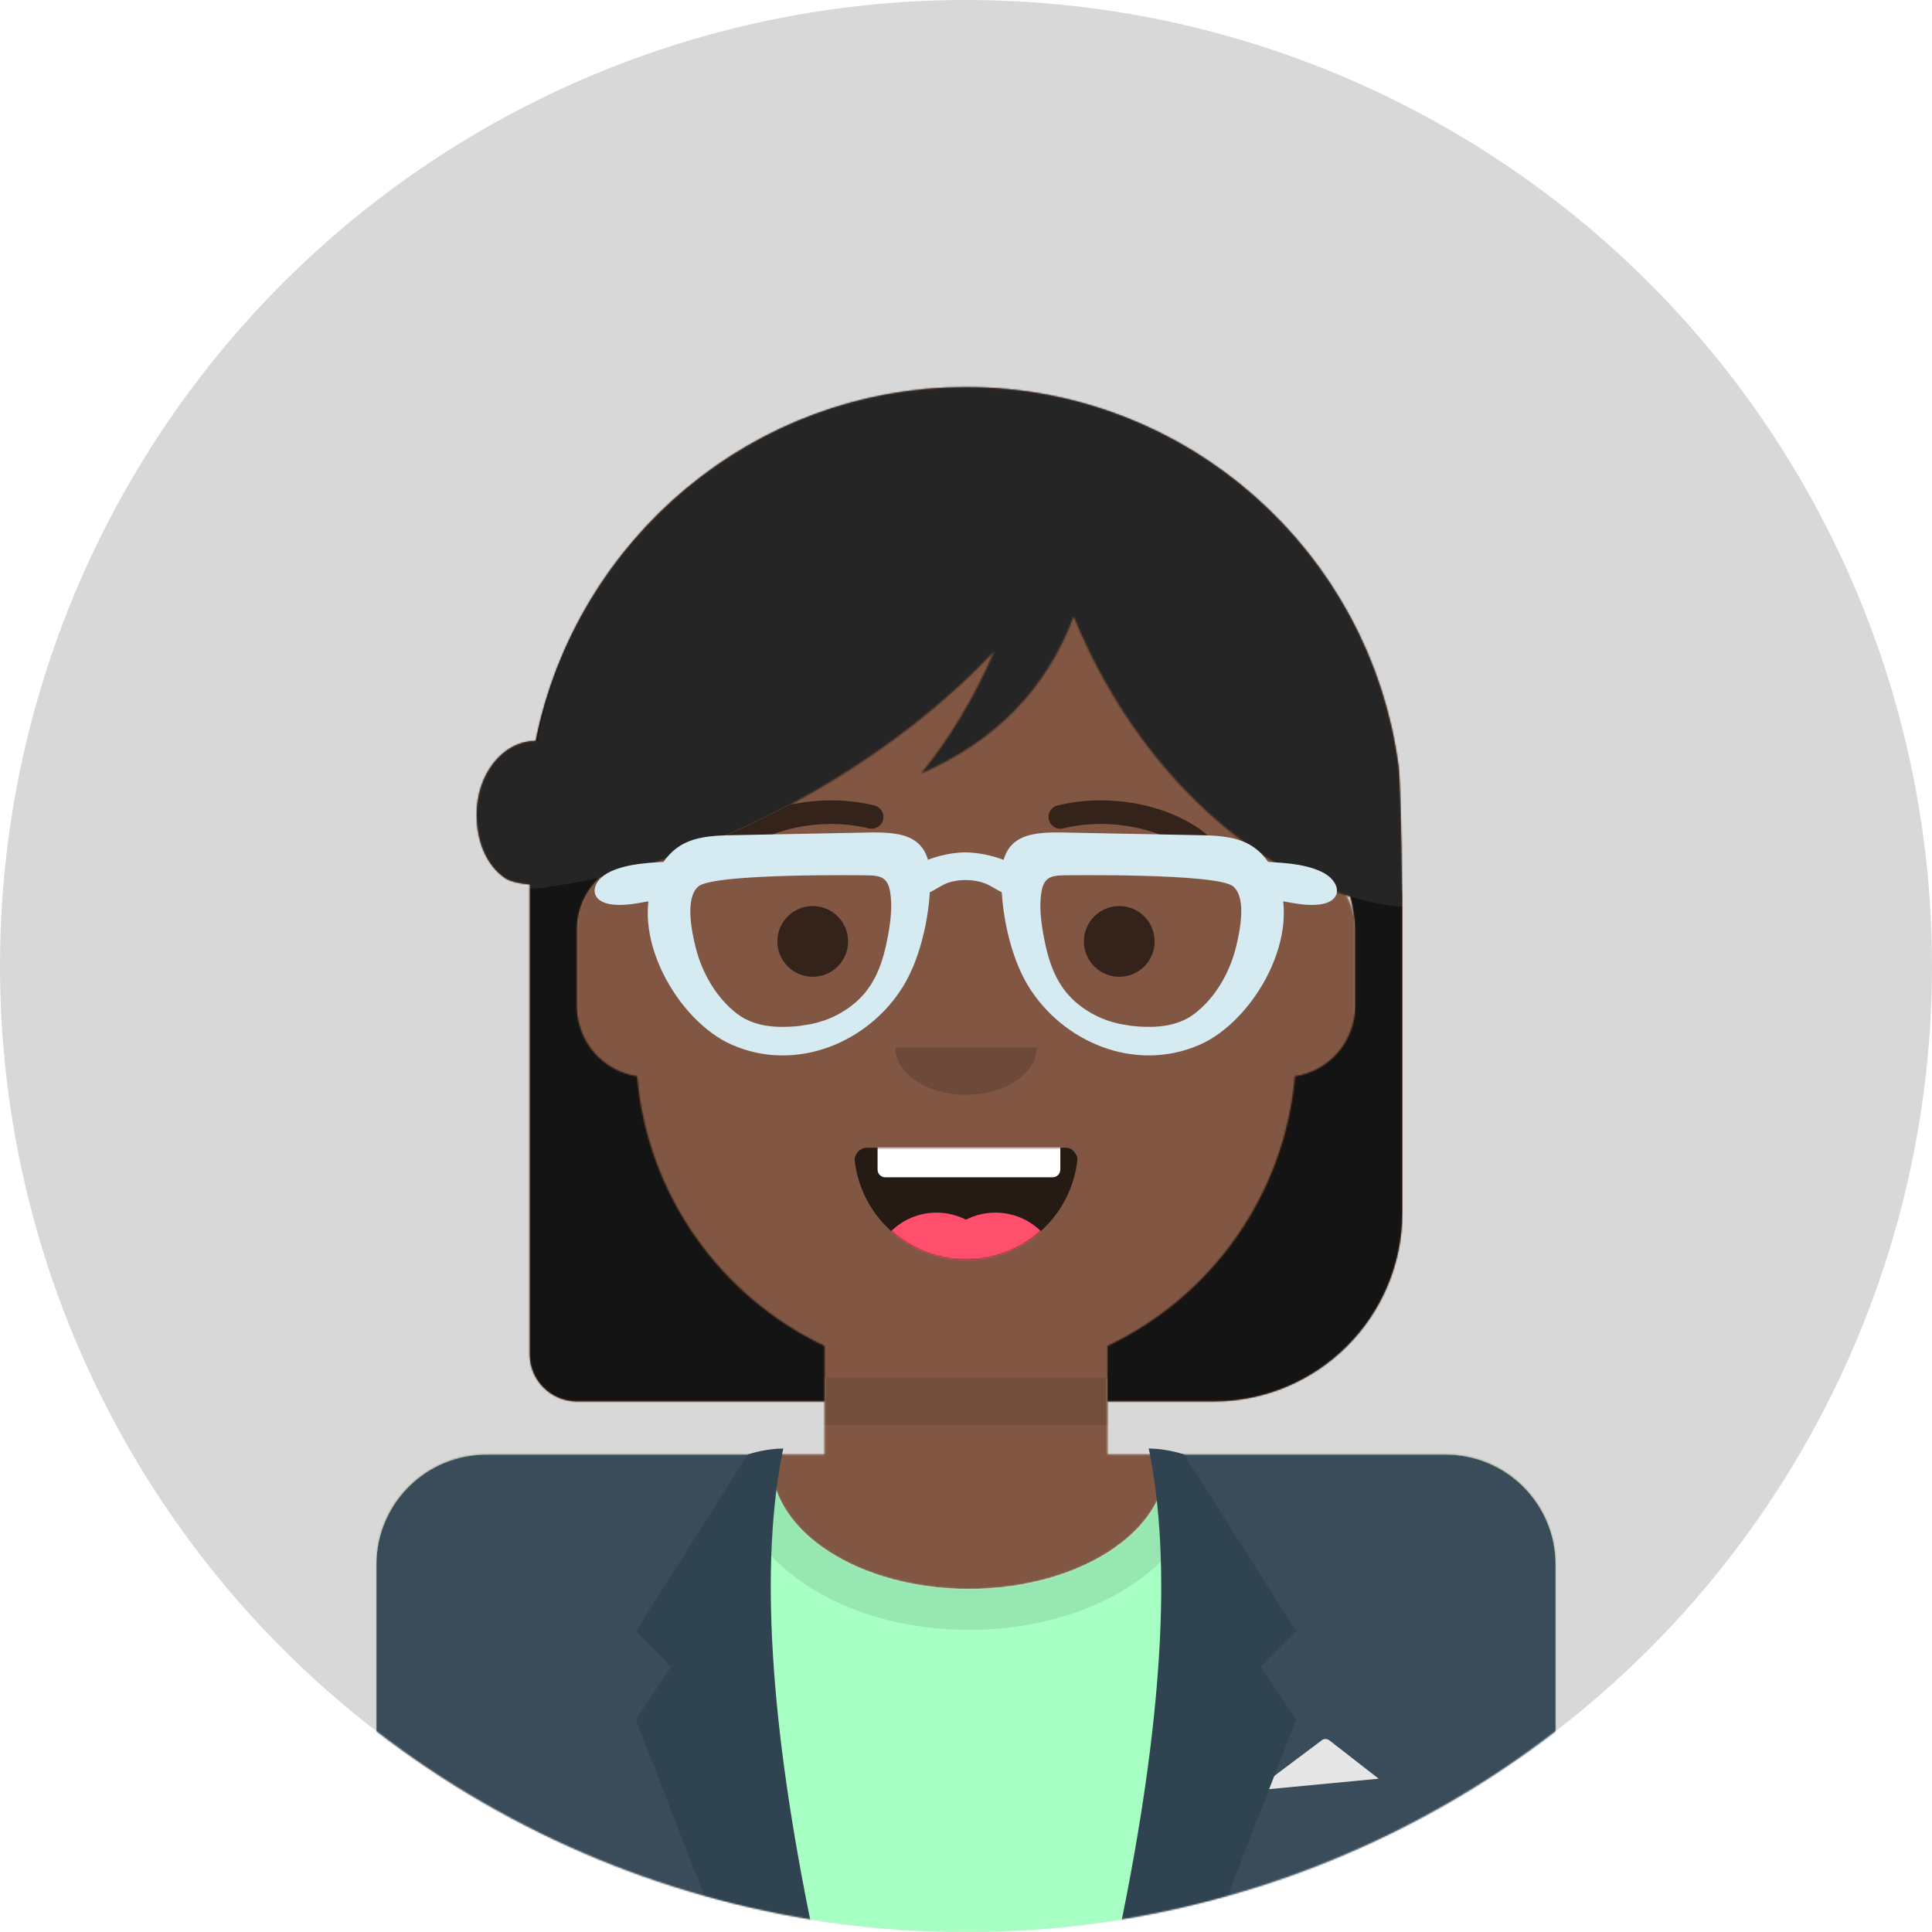 <svg xmlns="http://www.w3.org/2000/svg" xmlns:xlink="http://www.w3.org/1999/xlink" width="1265" height="1265" viewBox="0 0 1265 1265">
  <defs>
    <circle id="default-a" cx="632.5" cy="632.5" r="632.5"/>
    <path id="default-c" d="M477.136,0 C546.172,-2.68924875e-14 602.136,55.964 602.136,125 L602.137,240.005 C624.043,243.68 640.735,262.732 640.735,285.682 L640.735,339.753 C640.735,362.704 624.043,381.755 602.137,385.431 L602.136,454.107 C602.136,522.647 546.973,578.302 478.622,579.098 L478.621,629.296 L699.97,629.296 C739.734,629.296 771.97,661.532 771.97,701.296 L771.97,942.014 L0,942.014 L0,701.296 C-4.86974701e-15,661.532 32.235,629.296 72,629.296 L293.348,629.296 L293.348,579.095 L292.766,579.09 C224.684,577.987 169.833,522.452 169.833,454.107 L169.833,385.431 C147.927,381.756 131.235,362.704 131.235,339.753 L131.235,285.682 C131.235,262.732 147.927,243.68 169.833,240.005 L169.833,125 C169.833,55.964 225.798,-1.52922188e-15 294.833,0 L477.136,0 Z"/>
    <path id="default-e" d="M699.97,0.2 C739.734,0.2 771.97,32.435 771.97,72.2 L771.97,312.718 L0,312.718 L0,72.2 C-4.86974701e-15,32.435 32.235,0.2 72,0.2 L258.841,0.2 C258.688,1.855 258.61,3.523 258.61,5.203 C258.61,51.003 316.502,88.131 387.915,88.131 C459.328,88.131 517.22,51.003 517.22,5.203 C517.22,3.523 517.142,1.855 516.988,0.2 L699.97,0.2 Z"/>
    <path id="default-g" d="M135.55,58.405 C139.633,95.05 170.706,123.543 208.432,123.543 C246.275,123.543 277.423,94.874 281.351,58.065 C281.667,55.103 278.36,50.189 274.214,50.189 C216.726,50.189 172.682,50.189 143.15,50.189 C138.98,50.189 135.141,54.739 135.55,58.405 Z"/>
    <rect id="default-i" width="1019" height="1081" x="0" y="0"/>
    <path id="default-k" d="M513.36,69.493 C658.319,69.493 778.056,177.502 796.519,317.45 C797.537,325.166 798.324,352.704 798.88,400.064 L798.889,400.084 C798.955,400.468 798.989,400.784 798.989,401.031 L798.989,609.993 L798.989,609.993 C798.989,678.224 743.689,733.536 675.473,733.536 L605.996,733.536 L605.996,697.287 C673.662,665.135 721.978,598.854 728.706,520.684 C751.007,517.345 768.11,498.104 768.11,474.868 L768.11,424.679 C768.11,418.825 767.025,411.217 765.044,403.069 C695.997,382.281 627.996,319.252 588.412,230.323 C586.832,226.774 585.313,223.219 583.855,219.66 C566.154,266.901 532.842,301.182 483.918,322.505 C502.724,299.545 518.741,272.8 531.968,242.268 C501.178,275.107 461.149,306.892 414.322,333.934 C366.573,361.508 318.087,380.493 273.547,390.604 C264.363,399.068 258.61,411.201 258.61,424.679 L258.61,474.868 C258.61,498.104 275.712,517.345 298.013,520.684 C304.742,598.854 353.057,665.135 420.723,697.287 L420.723,733.536 L258.61,733.536 C241.556,733.536 227.731,719.708 227.731,702.65 L227.731,395.107 C221.261,394.556 215.218,393.342 211.726,390.987 C199.535,382.763 192.992,366.964 192.992,349.395 C192.992,322.742 210.274,301.136 231.591,301.136 C258.08,169.208 374.078,69.493 513.36,69.493 Z"/>
    <filter id="default-m" width="101.8%" height="105.7%" x="-.8%" y="-2.7%" filterUnits="objectBoundingBox">
      <feOffset dy="2" in="SourceAlpha" result="shadowOffsetOuter1"/>
      <feColorMatrix in="shadowOffsetOuter1" result="shadowMatrixOuter1" values="0 0 0 0 0   0 0 0 0 0   0 0 0 0 0  0 0 0 0.1 0"/>
      <feMerge>
        <feMergeNode in="shadowMatrixOuter1"/>
        <feMergeNode in="SourceGraphic"/>
      </feMerge>
    </filter>
  </defs>
  <g fill="none" fill-rule="evenodd">
    <mask id="default-b" fill="#fff">
      <use xlink:href="#default-a"/>
    </mask>
    <use fill="#D8D8D8" xlink:href="#default-a"/>
    <g mask="url(#default-b)">
      <g transform="translate(123 184)">
        <g transform="translate(123.515 138.986)">
          <mask id="default-d" fill="#fff">
            <use xlink:href="#default-c"/>
          </mask>
          <use fill="#D0C6AC" xlink:href="#default-c"/>
          <g fill="#815744" mask="url(#default-d)">
            <rect width="1019" height="942.014" transform="translate(-123.515)"/>
          </g>
          <path fill="#000" fill-opacity=".1" d="M169.833,454.107 C169.833,523.143 225.798,579.107 294.833,579.107 L294.833,579.107 L477.136,579.107 C546.172,579.107 602.136,523.143 602.136,454.107 L602.136,454.107 L602.136,484.993 C602.136,554.028 546.172,609.993 477.136,609.993 L294.833,609.993 C225.798,609.993 169.833,554.028 169.833,484.993 Z" mask="url(#default-d)"/>
        </g>
        <g transform="translate(0 656.321)">
          <g transform="translate(123.515 111.96)">
            <mask id="default-f" fill="#fff">
              <use xlink:href="#default-e"/>
            </mask>
            <use fill="#E6E6E6" xlink:href="#default-e"/>
            <g fill="#A7FFC4" mask="url(#default-f)">
              <rect width="1019" height="424.679" transform="translate(-123.515 -111.96)"/>
            </g>
            <g fill="#000" fill-opacity=".16" mask="url(#default-f)" opacity=".6">
              <ellipse cx="156.324" cy="107.512" rx="152.985" ry="103.907" transform="translate(231.59 -96.518)"/>
            </g>
          </g>
          <g transform="translate(123.515 108.1)">
            <path fill="#3A4C5A" d="M247.03,156.359 C247.03,215.077 254.599,269.944 267.727,316.583 L0,316.579 L0,76.06 C-4.86974701e-15,36.296 32.235,4.06 72,4.06 L265.571,4.056 C253.774,48.938 247.03,100.933 247.03,156.359 Z M699.97,4.06 C739.734,4.06 771.97,36.296 771.97,76.06 L771.97,316.579 L508.103,316.583 C521.231,269.944 528.799,215.077 528.799,156.359 C528.799,100.933 522.056,48.938 510.258,4.056 L699.97,4.06 Z"/>
            <path fill="#E6E6E6" d="M575.117,223.921 L618.991,191.009 C620.434,189.926 622.424,189.944 623.848,191.051 L656.174,216.2 L656.174,216.2 L575.117,223.921 Z"/>
            <path fill="#2F4351" d="M266.33,0 C250.89,74.64 257.323,180.167 285.629,316.579 L223.871,316.579 L169.833,177.593 L192.992,142.846 L169.833,119.682 L243.17,3.861 C250.997,1.426 258.717,0.139 266.33,0 Z"/>
            <path fill="#2F4351" d="M582.837,0 C567.398,74.64 573.831,180.167 602.136,316.579 L540.379,316.579 L486.341,177.593 L509.5,142.846 L486.341,119.682 L559.678,3.861 C567.504,1.426 575.224,0.139 582.837,0 Z" transform="matrix(-1 0 0 1 1088.477 0)"/>
          </g>
        </g>
        <g transform="translate(293.348 316.579)">
          <g transform="translate(7.72 200.757)">
            <mask id="default-h" fill="#fff">
              <use xlink:href="#default-g"/>
            </mask>
            <use fill="#000" fill-opacity=".7" xlink:href="#default-g"/>
            <path fill="#FFF" d="M155.534,7.721 L265.189,7.721 C267.951,7.721 270.189,9.96 270.189,12.721 L270.189,64.493 C270.189,67.254 267.951,69.493 265.189,69.493 L155.534,69.493 C152.773,69.493 150.534,67.254 150.534,64.493 L150.534,12.721 C150.534,9.96 152.773,7.721 155.534,7.721 Z" mask="url(#default-h)"/>
            <g fill="#FF4F6D" mask="url(#default-h)">
              <g transform="translate(146.674 92.657)">
                <ellipse cx="42.458" cy="42.468" rx="42.458" ry="42.468"/>
                <ellipse cx="81.057" cy="42.468" rx="42.458" ry="42.468"/>
              </g>
            </g>
          </g>
          <path fill="#000" fill-opacity=".16" d="M61.758,30.886 C61.758,47.943 82.495,61.771 108.076,61.771 L108.076,61.771 C133.657,61.771 154.394,47.943 154.394,30.886" transform="translate(108.076 154.429)"/>
          <g fill="#000" fill-opacity=".6" transform="translate(0 30.886)">
            <ellipse cx="115.795" cy="84.936" rx="23.159" ry="23.164"/>
            <ellipse cx="316.508" cy="84.936" rx="23.159" ry="23.164"/>
          </g>
          <g fill="#000" fill-opacity=".6" transform="translate(46.318 23.164)">
            <path fill-rule="nonzero" d="M14.012,43.08 C29.123,21.813 70.55,9.887 106.235,18.652 C110.375,19.669 114.556,17.136 115.573,12.995 C116.589,8.853 114.057,4.672 109.917,3.655 C68.475,-6.525 20.504,7.285 1.427,34.134 C-1.043,37.61 -0.227,42.431 3.248,44.901 C6.723,47.371 11.542,46.556 14.012,43.08 Z"/>
            <path fill-rule="nonzero" d="M237.883,43.08 C252.994,21.813 294.421,9.887 330.106,18.652 C334.246,19.669 338.427,17.136 339.444,12.995 C340.461,8.853 337.928,4.672 333.788,3.655 C292.346,-6.525 244.375,7.285 225.298,34.134 C222.829,37.61 223.644,42.431 227.119,44.901 C230.594,47.371 235.414,46.556 237.883,43.08 Z" transform="matrix(-1 0 0 1 563.54 0)"/>
          </g>
        </g>
        <mask id="default-j" fill="#fff">
          <use xlink:href="#default-i"/>
        </mask>
        <g mask="url(#default-j)">
          <g transform="translate(-3.86)">
            <mask id="default-l" fill="#fff">
              <use xlink:href="#default-k"/>
            </mask>
            <use fill="#944F23" xlink:href="#default-k"/>
            <g fill="#141414" mask="url(#default-l)">
              <rect width="1026.72" height="1081"/>
            </g>
            <path fill="#FFF" fill-opacity=".16" d="M320.367,0 C478.116,0 605.996,127.909 605.996,285.693 L605.996,340.326 C526.082,332.772 441.498,264.348 395.419,160.831 C393.839,157.281 392.32,153.726 390.862,150.167 C373.162,197.408 339.849,231.69 290.925,253.012 C309.732,230.052 325.748,203.307 338.976,172.775 C308.186,205.614 268.156,237.399 221.33,264.441 C160.875,299.352 99.238,320.496 45.926,327.292 C43.554,327.862 41.104,328.161 38.598,328.161 C38.541,328.161 38.483,328.161 38.425,328.16 C37.191,328.287 35.962,328.407 34.739,328.519 L34.739,327.922 C15.234,325.501 0,304.926 0,279.902 C0,253.249 17.281,231.643 38.598,231.643 C39.016,231.643 39.432,231.651 39.847,231.668 C65.089,99.714 181.086,0 320.367,0 Z" opacity=".44" transform="translate(192.992 69.493)"/>
            <g fill="#D6EAF2" filter="url(#default-m)" transform="translate(270.189 359.046)">
              <path d="M178.515 28.087C187.669 28.174 191.996 29.696 193.556 39.245 195.136 48.917 193.6 59.792 191.777 69.318 188.997 83.866 184.372 98.118 173.607 108.751 167.936 114.35 161.02 118.813 153.663 121.86 149.756 123.479 145.631 124.648 141.507 125.534 140.301 125.793 130.008 127.211 136.321 126.491 121.589 128.172 105.606 128.106 93.302 118.727 79.666 108.332 70.328 91.884 66.222 75.501 63.819 65.915 58.771 42.987 67.995 35.322 78.56 26.54 178.515 28.087 178.515 28.087L178.515 28.087zM85.757 1.894C64.758 2.617 50.744 6.308 40.387 27.292 21.406 65.749 53.894 123.423 90.136 139.138 132.506 157.514 179.839 137.178 202.239 100.401 214.102 80.929 220.098 51.437 219.712 28.97 219.221.295 199.196-.5 175.658.131L85.757 1.894zM307.555 28.077C298.401 28.165 294.073 29.686 292.514 39.235 290.934 48.907 292.47 59.781 294.291 69.308 297.073 83.856 301.697 98.108 312.463 108.74 318.133 114.34 325.05 118.803 332.406 121.851 336.313 123.469 340.438 124.638 344.563 125.524 345.768 125.783 356.06 127.202 349.748 126.48 364.481 128.162 380.464 128.096 392.768 118.717 406.404 108.322 415.742 91.876 419.848 75.492 422.25 65.905 427.297 42.978 418.075 35.312 407.509 26.53 307.555 28.077 307.555 28.077L307.555 28.077zM400.311 1.884C421.311 2.607 435.325 6.299 445.683 27.282 464.663 65.739 432.175 123.412 395.933 139.129 353.564 157.504 306.231 137.168 283.829 100.392 271.968 80.919 265.971 51.427 266.356 28.96 266.849.285 286.874-.51 310.412.122L400.311 1.884z"/>
              <path d="M50.938 19.021C37.769 19.761 22.719 19.938 10.383 25.633-2.681 31.663-4.7 45.32 11.769 47.201 19.187 48.049 26.613 46.648 33.917 45.344 39.899 44.276 48.024 44.622 53.677 42.335 64.211 38.076 63.534 18.3 50.938 19.021M435.139 19.021C448.308 19.761 463.358 19.938 475.694 25.633 488.758 31.663 490.777 45.32 474.308 47.201 466.89 48.049 459.464 46.648 452.16 45.344 446.178 44.276 438.053 44.622 432.4 42.335 421.865 38.076 422.543 18.3 435.139 19.021M282.191 27.074C274.679 18.194 255.102 13.067 242.752 13.067 230.4 13.067 211.397 18.194 203.886 27.074 200.098 31.551 199.969 37.541 206.534 40.348 214.709 43.845 222.009 37.504 228.552 34.188 236.921 29.946 249.779 30.412 257.525 34.188 264.119 37.402 271.367 43.845 279.543 40.348 286.108 37.541 285.98 31.551 282.191 27.074"/>
            </g>
          </g>
        </g>
      </g>
    </g>
  </g>
</svg>
